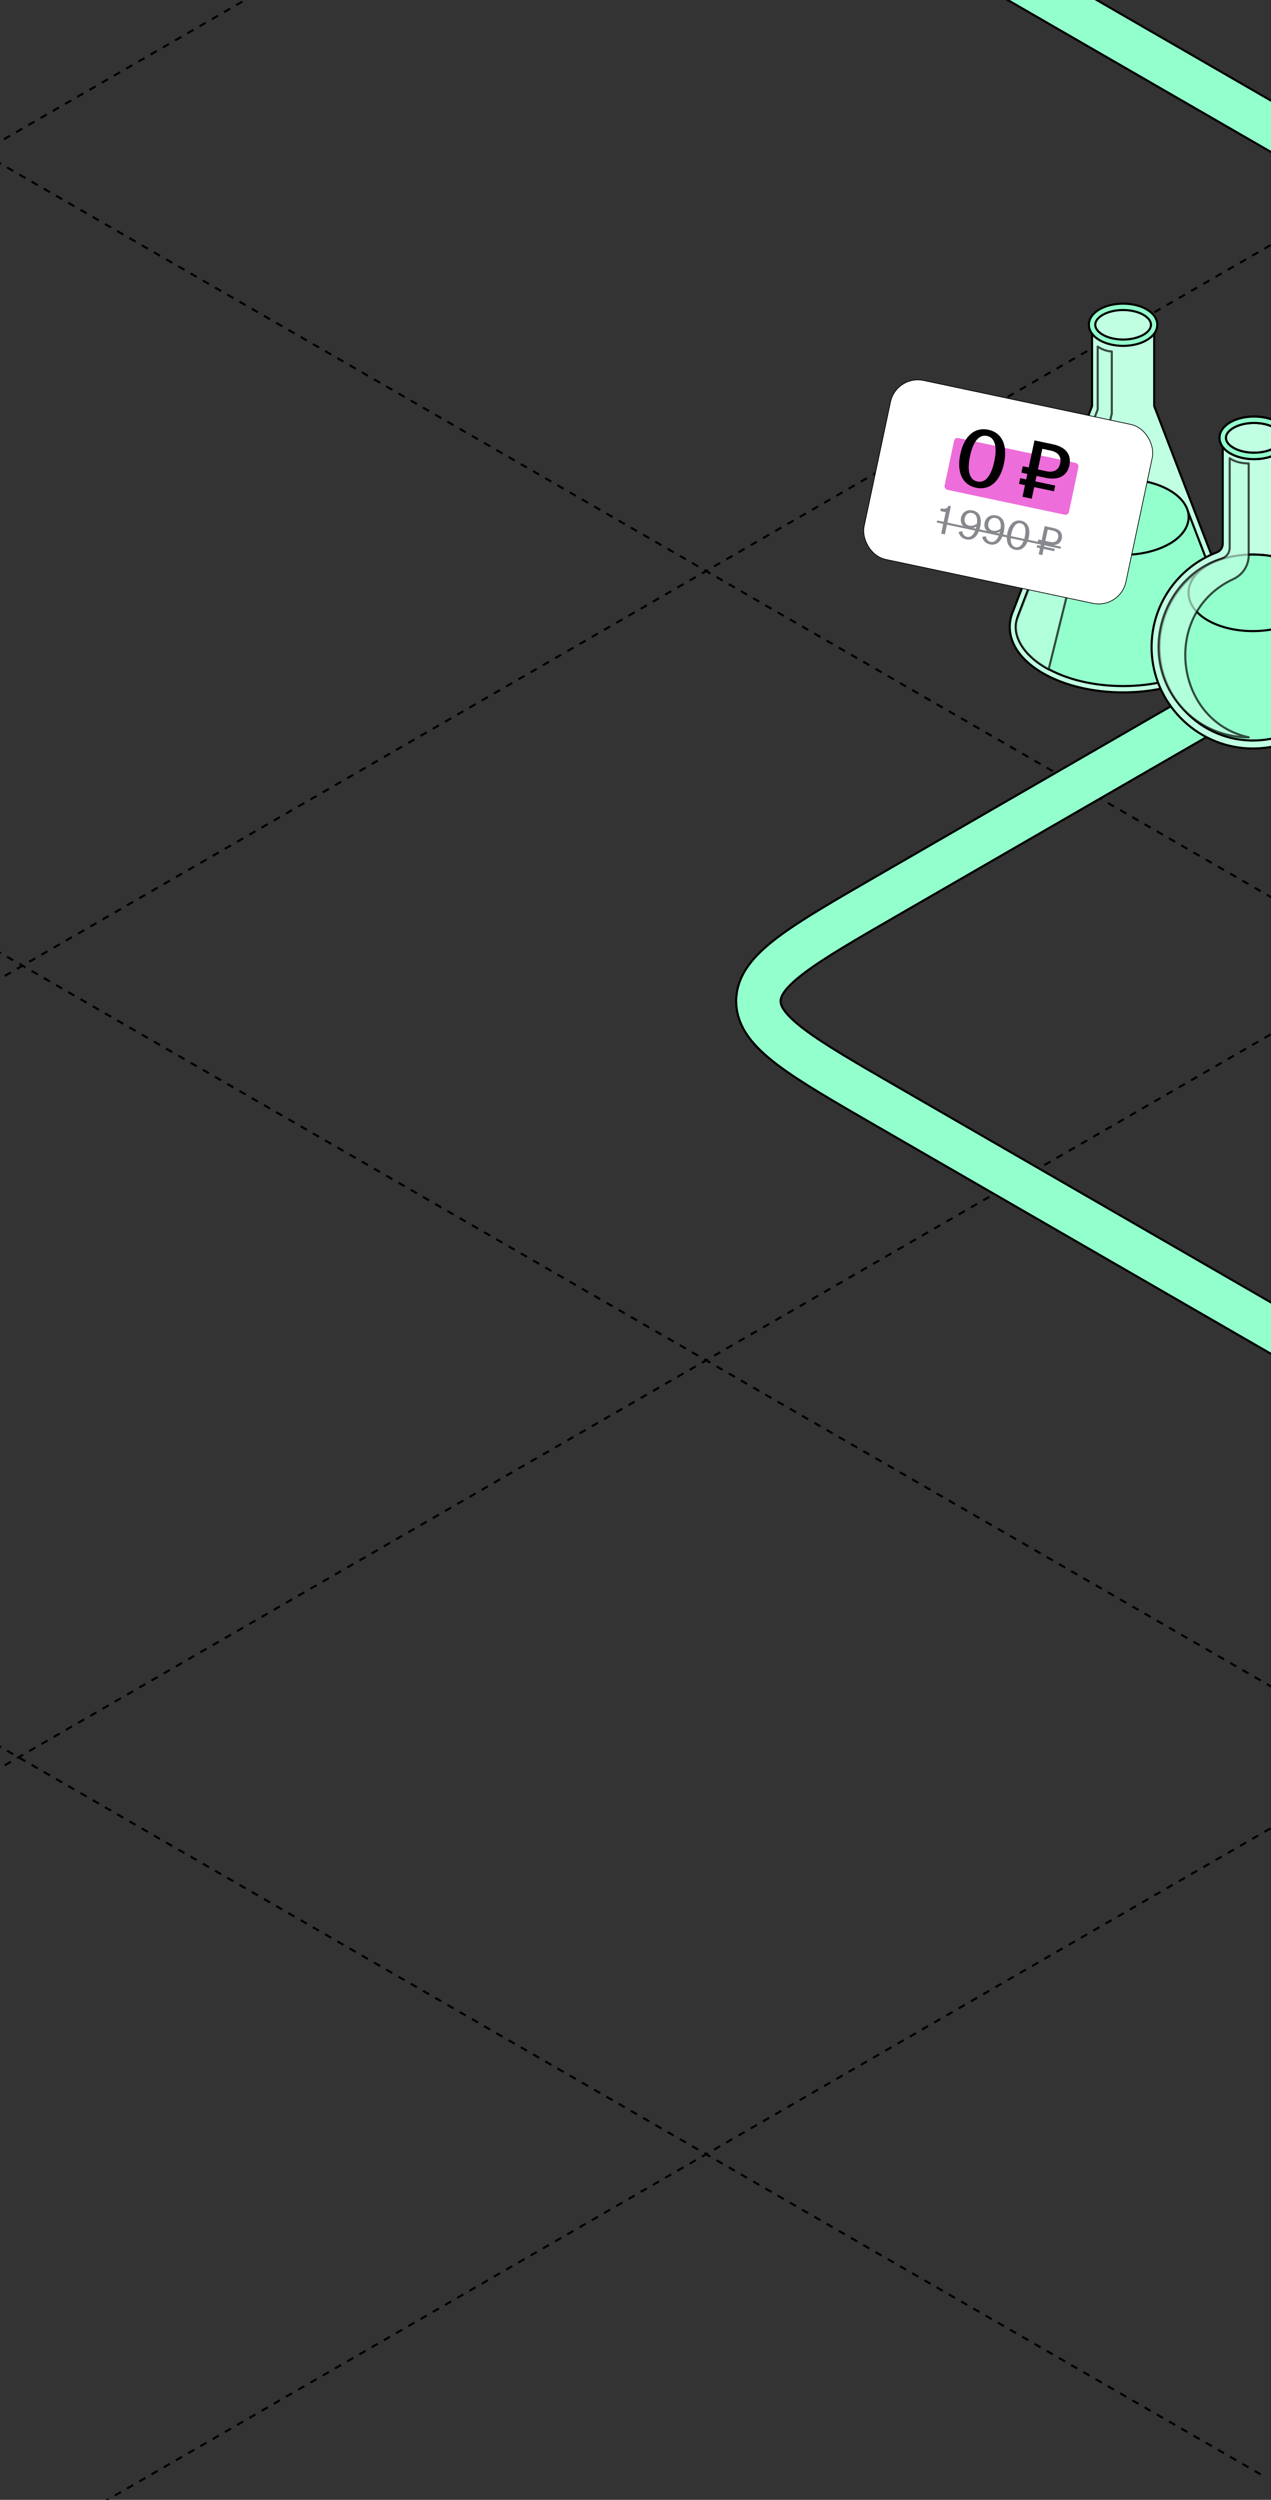 <?xml version="1.0" encoding="UTF-8"?> <svg xmlns="http://www.w3.org/2000/svg" width="360" height="708" viewBox="0 0 360 708" fill="none"><rect x="0" y="0" width="360" height="708" fill="#333333" stroke="none"/><g clip-path="url(#clip0_12_48116)"><path d="M-916 -705.493L1240.84 539.611" stroke="black" stroke-width="0.6" stroke-linejoin="round" stroke-dasharray="2 2"></path><path d="M-916 -929.041L1240.84 316.064" stroke="black" stroke-width="0.6" stroke-linejoin="round" stroke-dasharray="2 2"></path><path d="M-916 -1153.89L1240.84 91.218" stroke="black" stroke-width="0.6" stroke-linejoin="round" stroke-dasharray="2 2"></path><path d="M-916 637.815L1240.84 1882.92" stroke="black" stroke-width="0.6" stroke-linejoin="round" stroke-dasharray="2 2"></path><path d="M-916 412.969L1240.84 1658.07" stroke="black" stroke-width="0.6" stroke-linejoin="round" stroke-dasharray="2 2"></path><path d="M-916 189.418L1240.84 1434.52" stroke="black" stroke-width="0.6" stroke-linejoin="round" stroke-dasharray="2 2"></path><path d="M-916 -34.129L1240.84 1210.98" stroke="black" stroke-width="0.6" stroke-linejoin="round" stroke-dasharray="2 2"></path><path d="M-916 -258.975L1240.84 986.13" stroke="black" stroke-width="0.6" stroke-linejoin="round" stroke-dasharray="2 2"></path><path d="M-916 -482.523L1240.84 762.582" stroke="black" stroke-width="0.6" stroke-linejoin="round" stroke-dasharray="2 2"></path><path d="M1291.52 -705.493L-865.315 539.611" stroke="black" stroke-width="0.6" stroke-linejoin="round" stroke-dasharray="2 2"></path><path d="M1291.52 -929.041L-865.315 316.064" stroke="black" stroke-width="0.6" stroke-linejoin="round" stroke-dasharray="2 2"></path><path d="M1291.52 -1153.89L-865.315 91.218" stroke="black" stroke-width="0.6" stroke-linejoin="round" stroke-dasharray="2 2"></path><path d="M1316 412.966L-840.838 1658.07" stroke="black" stroke-width="0.6" stroke-linejoin="round" stroke-dasharray="2 2"></path><path d="M1316 189.417L-840.838 1434.52" stroke="black" stroke-width="0.6" stroke-linejoin="round" stroke-dasharray="2 2"></path><path d="M1316 -34.13L-840.838 1210.97" stroke="black" stroke-width="0.6" stroke-linejoin="round" stroke-dasharray="2 2"></path><path d="M1316 -258.975L-840.838 986.129" stroke="black" stroke-width="0.6" stroke-linejoin="round" stroke-dasharray="2 2"></path><path d="M1316 -482.524L-840.838 762.581" stroke="black" stroke-width="0.6" stroke-linejoin="round" stroke-dasharray="2 2"></path><path d="M137.778 -92.52L442.404 83.355C466.899 97.497 479.146 104.568 479.146 113.355C479.146 122.142 466.899 129.213 442.404 143.355L251.548 253.546C227.053 267.688 214.806 274.759 214.806 283.546C214.806 292.333 227.053 299.404 251.548 313.546L449.06 427.579C473.555 441.722 485.803 448.793 501.022 448.793C516.241 448.793 528.489 441.722 552.983 427.579L743.839 317.389C768.334 303.247 780.581 296.176 795.801 296.176C811.02 296.176 823.267 303.247 847.762 317.389L1051.93 435.265C1076.43 449.408 1088.67 456.479 1103.89 456.479C1119.11 456.479 1131.36 449.408 1155.85 435.265L1695.35 123.786" stroke="black" stroke-width="13.2"></path><path d="M137.778 -92.52L442.404 83.355C466.899 97.497 479.146 104.568 479.146 113.355C479.146 122.142 466.899 129.213 442.404 143.355L251.548 253.546C227.053 267.688 214.806 274.759 214.806 283.546C214.806 292.333 227.053 299.404 251.548 313.546L449.06 427.579C473.555 441.722 485.803 448.793 501.022 448.793C516.241 448.793 528.489 441.722 552.983 427.579L743.839 317.389C768.334 303.247 780.581 296.176 795.801 296.176C811.02 296.176 823.267 303.247 847.762 317.389L1051.93 435.265C1076.43 449.408 1088.67 456.479 1103.89 456.479C1119.11 456.479 1131.36 449.408 1155.85 435.265L1695.35 123.786" stroke="#93FFCD" stroke-width="12"></path><path opacity="0.2" d="M340.818 190.67C328.27 197.915 307.936 197.915 295.402 190.67C287.403 186.052 284.512 179.603 286.714 173.658C286.767 173.526 286.807 173.393 286.873 173.26L286.926 173.141C288.279 169.956 291.104 166.931 295.415 164.436C307.963 157.191 328.297 157.191 340.831 164.436C344.89 166.785 347.649 169.611 349.068 172.597C349.36 173.207 349.599 173.818 349.771 174.441C351.442 180.174 348.458 186.265 340.818 190.683V190.67Z" fill="#C0FFE2" stroke="black" stroke-width="0.6" stroke-linejoin="round"></path><path d="M340.818 190.671C328.27 197.916 307.936 197.916 295.402 190.671C287.403 186.053 284.512 179.604 286.714 173.659C286.714 173.646 286.873 173.261 286.873 173.261L286.926 173.142L309.316 115.007V91.984C311.067 85.575 325.591 85.004 326.917 91.984V115.007L349.068 172.598L349.771 174.442C351.442 180.175 348.458 186.265 340.818 190.684V190.671Z" fill="#C0FFE2" stroke="black" stroke-width="0.6" stroke-linejoin="round"></path><path d="M348.072 175.013L336.44 144.771H299.764L288.583 173.806L288.543 173.898L288.331 174.456C286.5 179.697 289.472 185.164 296.303 189.119C302.099 192.463 309.845 194.307 318.109 194.307C326.372 194.307 334.118 192.463 339.915 189.119C346.56 185.284 349.518 180.135 348.059 175.013H348.072Z" fill="#93FFCD" stroke="black" stroke-width="0.6" stroke-linejoin="round"></path><path d="M324.782 87.606C322.991 86.571 320.617 86 318.11 86C315.603 86 313.229 86.571 311.438 87.606C309.488 88.734 308.414 90.286 308.414 91.971C308.414 92.874 308.719 93.736 309.316 94.519C309.82 95.196 310.536 95.82 311.438 96.337C313.229 97.372 315.603 97.956 318.11 97.956C320.617 97.956 322.991 97.385 324.782 96.337C325.684 95.82 326.4 95.196 326.904 94.519C327.488 93.736 327.793 92.874 327.793 91.971C327.793 90.286 326.718 88.734 324.769 87.606H324.782ZM318.11 96.165C315.908 96.165 313.866 95.674 312.34 94.798C310.974 94.002 310.218 93.006 310.218 91.985C310.218 90.963 310.974 89.968 312.34 89.171C313.866 88.296 315.922 87.805 318.11 87.805C320.299 87.805 322.355 88.296 323.88 89.171C325.246 89.968 326.002 90.963 326.002 91.985C326.002 93.006 325.246 94.015 323.88 94.798C322.355 95.674 320.299 96.165 318.11 96.165Z" fill="#93FFCD" stroke="black" stroke-width="0.6" stroke-linejoin="round"></path><path d="M331.242 154.007C323.986 158.2 312.234 158.2 304.979 154.007C300.35 151.34 298.679 147.611 299.952 144.174C299.978 144.094 300.005 144.015 300.045 143.948L300.071 143.882C300.854 142.038 302.485 140.286 304.979 138.853C312.234 134.66 323.986 134.66 331.242 138.853C333.59 140.206 335.181 141.839 336.004 143.577C336.176 143.922 336.309 144.28 336.415 144.638C337.383 147.956 335.659 151.472 331.242 154.033V154.007Z" fill="#93FFCD" stroke="black" stroke-width="0.6" stroke-linejoin="round"></path><path opacity="0.7" d="M310.912 98.159V115.977L288.31 174.669L288.257 174.815L288.058 175.319C286.44 179.963 290.058 185.915 297.017 189.588L314.905 117.184V99.536C313.591 99.549 311.734 98.796 310.912 98.159Z" fill="#C0FFE2" stroke="black" stroke-width="0.6" stroke-linejoin="round"></path><path d="M364.072 153.688V124.003C362.732 116.957 348.088 117.541 346.324 124.003V153.993C346.324 155.068 345.674 156.036 344.679 156.421C333.604 160.641 325.805 171.509 326.189 184.155C326.64 199.057 338.644 211.278 353.527 211.968C370.001 212.724 383.596 199.587 383.596 183.279C383.596 171.429 376.42 161.251 366.167 156.872C364.894 156.328 364.072 155.081 364.072 153.701V153.688Z" fill="#C0FFE2" stroke="black" stroke-width="0.6" stroke-linejoin="round"></path><path d="M381.328 183.266C381.328 190.339 378.582 196.974 373.581 201.976C371.088 204.471 368.17 206.409 365.013 207.722C361.843 209.036 358.421 209.726 354.892 209.726C354.481 209.726 354.057 209.726 353.632 209.699C339.917 209.076 328.855 197.81 328.457 184.089C328.165 174.243 333.338 165.166 341.668 160.363C341.721 160.336 341.761 160.296 341.814 160.283C342.795 159.726 343.83 159.222 344.891 158.784C347.823 157.656 351.258 157.059 354.852 157.059C359.256 157.059 363.448 157.961 366.724 159.633C375.65 164.092 381.341 173.221 381.341 183.293L381.328 183.266Z" fill="#93FFCD" stroke="black" stroke-width="0.6" stroke-linejoin="round"></path><path d="M361.922 119.597C360.105 118.549 357.718 117.979 355.197 117.979C352.677 117.979 350.277 118.549 348.473 119.597C346.51 120.739 345.422 122.304 345.422 124.003C345.422 124.919 345.74 125.794 346.324 126.577C346.841 127.267 347.557 127.891 348.473 128.408C350.29 129.457 352.677 130.041 355.197 130.041C357.718 130.041 360.118 129.457 361.922 128.408C362.838 127.878 363.554 127.267 364.071 126.577C364.668 125.794 364.973 124.919 364.973 124.003C364.973 122.304 363.885 120.725 361.922 119.597ZM355.197 128.223C352.982 128.223 350.913 127.732 349.375 126.843C347.995 126.046 347.226 125.038 347.226 124.003C347.226 122.968 347.995 121.959 349.375 121.163C350.913 120.274 352.982 119.783 355.197 119.783C357.413 119.783 359.482 120.274 361.02 121.163C362.4 121.959 363.156 122.981 363.156 124.003C363.156 125.025 362.4 126.046 361.02 126.843C359.482 127.732 357.413 128.223 355.197 128.223Z" fill="#93FFCD" stroke="black" stroke-width="0.6" stroke-linejoin="round"></path><path d="M361.922 119.597C360.105 118.549 357.718 117.979 355.197 117.979C352.677 117.979 350.277 118.549 348.473 119.597C346.51 120.739 345.422 122.304 345.422 124.003C345.422 124.919 345.74 125.794 346.324 126.577C346.841 127.267 347.557 127.891 348.473 128.408C350.29 129.457 352.677 130.041 355.197 130.041C357.718 130.041 360.118 129.457 361.922 128.408C362.838 127.878 363.554 127.267 364.071 126.577C364.668 125.794 364.973 124.919 364.973 124.003C364.973 122.304 363.885 120.725 361.922 119.597ZM355.197 128.223C352.982 128.223 350.913 127.732 349.375 126.843C347.995 126.046 347.226 125.038 347.226 124.003C347.226 122.968 347.995 121.959 349.375 121.163C350.913 120.274 352.982 119.783 355.197 119.783C357.413 119.783 359.482 120.274 361.02 121.163C362.4 121.959 363.156 122.981 363.156 124.003C363.156 125.025 362.4 126.046 361.02 126.843C359.482 127.732 357.413 128.223 355.197 128.223Z" fill="#93FFCD" stroke="black" stroke-width="0.6" stroke-linejoin="round"></path><path d="M373.028 167.887C373.028 169.532 372.457 171.098 371.357 172.518C370.401 173.752 369.062 174.88 367.364 175.822C363.995 177.706 359.552 178.741 354.843 178.741C350.134 178.741 345.691 177.693 342.322 175.822C340.624 174.88 339.284 173.752 338.329 172.518C337.228 171.098 336.645 169.532 336.645 167.887C336.645 165.007 338.422 162.353 341.658 160.349C341.711 160.323 341.751 160.283 341.804 160.27C341.977 160.164 342.149 160.058 342.322 159.965C343.117 159.527 343.98 159.129 344.881 158.784C347.813 157.656 351.248 157.059 354.843 157.059C359.246 157.059 363.438 157.961 366.714 159.633C366.926 159.752 367.139 159.858 367.351 159.978C371.012 162.021 373.015 164.835 373.015 167.913L373.028 167.887Z" fill="#93FFCD" stroke="black" stroke-width="0.6" stroke-linejoin="round"></path><path opacity="0.7" d="M353.68 131.234L353.68 157.303C353.68 160.183 351.982 162.77 349.356 163.991C328.77 173.506 332.511 204.178 353.68 208.822C353.03 208.822 352.38 208.796 351.731 208.756C339.077 207.814 328.93 197.503 328.187 184.844C327.484 172.954 334.859 161.669 346.067 158.179C347.393 157.768 348.295 156.547 348.295 155.18L348.295 129.788C349.608 130.744 351.624 131.234 353.68 131.261V131.234Z" fill="#C0FFE2" stroke="black" stroke-width="0.6" stroke-linejoin="round"></path><rect x="253.866" y="106.119" width="75.8" height="51.8" rx="7.9" transform="rotate(11.975 253.866 106.119)" fill="white"></rect><rect x="253.866" y="106.119" width="75.8" height="51.8" rx="7.9" transform="rotate(11.975 253.866 106.119)" stroke="black" stroke-width="0.2"></rect><rect x="270.449" y="123.846" width="36" height="15" rx="1" transform="rotate(11.975 270.449 123.846)" fill="#ED6DDA"></rect><path d="M276.458 138.143C272.607 137.326 270.907 133.776 272.002 128.611C273.098 123.446 276.093 120.892 279.944 121.709C283.794 122.525 285.471 126.07 284.375 131.235C283.28 136.401 280.308 138.96 276.458 138.143ZM274.749 129.194C273.903 133.185 274.483 135.884 276.831 136.382C279.155 136.875 280.782 134.644 281.628 130.653C282.475 126.662 281.894 123.962 279.57 123.469C277.222 122.971 275.596 125.203 274.749 129.194ZM289.62 140.69L290.318 137.403L288.627 137.044L288.971 135.424L290.661 135.783L290.99 134.233L289.3 133.875L289.688 132.043L291.378 132.402L293.007 124.725L298.219 125.83C301.717 126.572 303.567 128.608 302.894 131.778C302.232 134.9 299.677 136.076 296.179 135.334L293.596 134.786L293.267 136.335L298.878 137.526L298.535 139.146L292.924 137.955L292.227 141.242L289.62 140.69ZM293.984 132.955L296.426 133.473C298.492 133.911 299.895 133.08 300.283 131.249C300.687 129.347 299.709 128.06 297.666 127.627L295.224 127.109L293.984 132.955Z" fill="black"></path><path d="M266.575 151.135L267.864 145.054L266.327 144.728L266.484 143.989C267.657 144.238 268.37 144.058 268.643 143.232L269.324 143.377L267.631 151.359L266.575 151.135ZM273.735 152.777C272.526 152.52 271.716 151.772 271.529 150.628L272.536 150.449C272.652 151.173 273.044 151.87 273.889 152.049C275.075 152.3 276.078 151.274 276.531 149.138L276.536 149.114C275.948 149.517 275.078 149.798 274.139 149.599C272.766 149.308 271.858 148.208 272.197 146.611C272.506 145.156 273.788 144.201 275.501 144.564C277.333 144.953 278.204 146.512 277.647 149.141C277.059 151.911 275.566 153.165 273.735 152.777ZM273.242 146.772C273.031 147.769 273.468 148.659 274.512 148.881C275.252 149.038 276.076 148.796 276.689 148.337C276.975 146.754 276.509 145.539 275.335 145.29C274.255 145.061 273.461 145.739 273.242 146.772ZM280.43 154.197C279.221 153.94 278.41 153.192 278.224 152.048L279.231 151.869C279.347 152.593 279.739 153.29 280.584 153.469C281.77 153.72 282.773 152.694 283.226 150.558L283.231 150.534C282.642 150.937 281.773 151.218 280.834 151.019C279.461 150.728 278.553 149.628 278.892 148.031C279.2 146.576 280.482 145.621 282.196 145.984C284.028 146.373 284.899 147.932 284.341 150.561C283.754 153.331 282.261 154.585 280.43 154.197ZM279.937 148.192C279.725 149.189 280.162 150.079 281.207 150.301C281.947 150.458 282.771 150.216 283.383 149.757C283.67 148.174 283.204 146.959 282.03 146.71C280.95 146.481 280.156 147.159 279.937 148.192ZM287.5 155.696C285.599 155.293 284.808 153.469 285.343 150.945C285.879 148.421 287.342 147.076 289.243 147.479C291.145 147.882 291.924 149.704 291.389 152.228C290.853 154.751 289.402 156.1 287.5 155.696ZM286.458 151.182C286.03 153.201 286.363 154.695 287.655 154.968C288.946 155.242 289.845 154.01 290.274 151.991C290.702 149.972 290.38 148.481 289.089 148.207C287.798 147.933 286.887 149.163 286.458 151.182ZM294.2 156.995L294.568 155.257L293.629 155.058L293.774 154.377L294.713 154.576L294.892 153.731L293.953 153.532L294.112 152.781L295.051 152.98L295.893 149.012L298.44 149.552C300.177 149.921 301.06 150.967 300.736 152.493C300.412 154.019 299.165 154.638 297.427 154.269L295.925 153.95L295.746 154.796L298.727 155.428L298.583 156.109L295.601 155.476L295.233 157.214L294.2 156.995ZM296.084 153.199L297.552 153.51C298.714 153.757 299.486 153.295 299.701 152.285C299.925 151.229 299.384 150.538 298.234 150.294L296.766 149.983L296.084 153.199Z" fill="#87898F"></path><path d="M265.453 147.401L300.485 154.832L300.361 155.419L265.329 147.988L265.453 147.401Z" fill="#87898F"></path></g><defs><clipPath id="clip0_12_48116"><rect width="360" height="708" rx="16" fill="white"></rect></clipPath></defs></svg> 